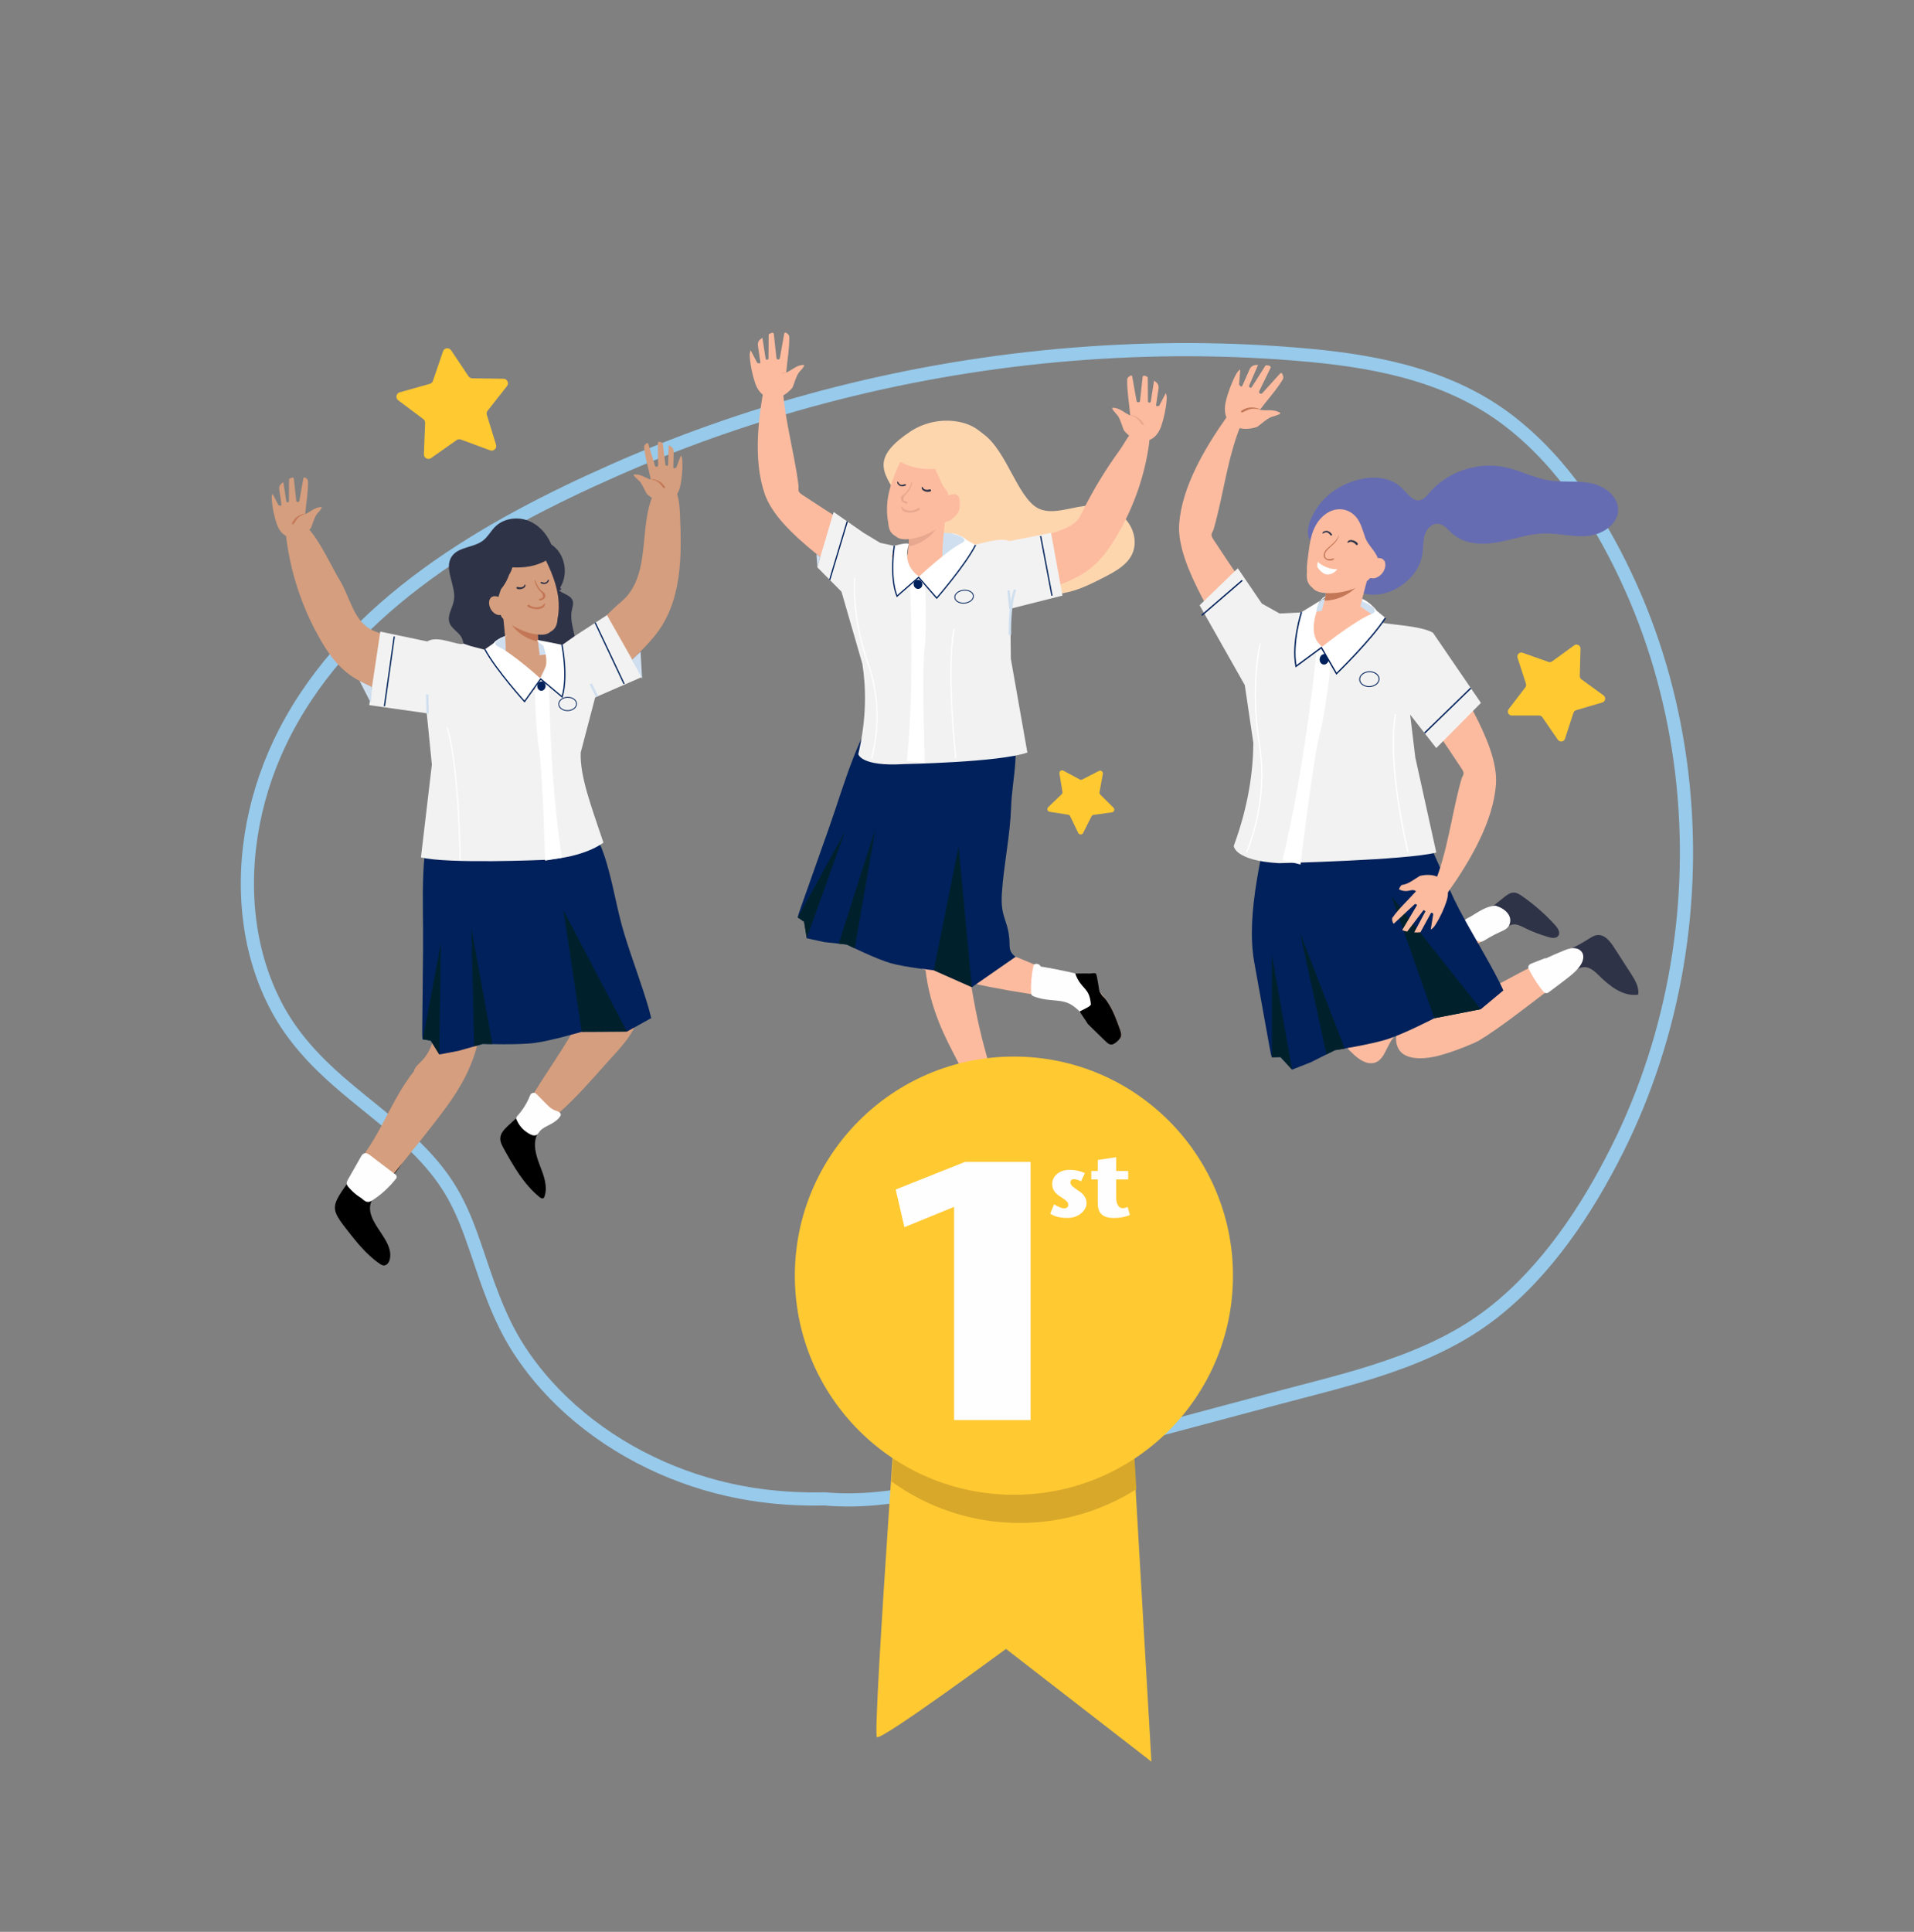 <?xml version="1.0" encoding="UTF-8"?> <svg xmlns="http://www.w3.org/2000/svg" xmlns:xlink="http://www.w3.org/1999/xlink" id="a" viewBox="0 0 415.36 419.15"><rect x="0" y="0" width="415.36" height="419.15" fill="#808080" stroke="none"/><defs><style>.c,.d,.e,.f,.g,.h,.i,.j,.k,.l,.m,.n,.o{fill:none;}.p{fill:#00215b;}.d{stroke-width:.51px;}.d,.e{stroke:#cfdfef;}.d,.e,.f,.g,.h,.i,.j,.k,.m,.n,.o{stroke-miterlimit:10;}.e{stroke-width:.52px;}.q{fill:#d59e7e;}.f{stroke-width:.27px;}.f,.g,.h,.i,.j,.k{stroke:#00215b;}.g{stroke-width:.18px;}.h{stroke-width:.18px;}.i{stroke-width:.19px;}.j{stroke-width:.29px;}.k{stroke-width:.27px;}.l{stroke:#97caeb;stroke-linecap:round;stroke-linejoin:round;stroke-width:2.86px;}.r{fill:#cfdfef;}.s{fill:#e7a88f;}.t{fill:#c37756;}.u{fill:#fff;}.m{stroke-width:.26px;}.m,.n,.o{stroke:#fff;}.n{stroke-width:.26px;}.o{stroke-width:.28px;}.v{fill:#fffefe;}.w{fill:#361f1f;}.x{fill:#ffc932;}.y{fill:#2f3347;}.z{opacity:.47;}.aa{fill:#f2f2f2;}.ab{fill:#666cb1;}.ac{fill:#fed6ae;}.ad{clip-path:url(#b);}.ae{fill:#00212c;}.af{fill:#d8a82a;}.ag{fill:#fcbb9f;}</style><clipPath id="b"><rect class="c" x="-691.4" y="-604.06" width="680.93" height="453.65"></rect></clipPath></defs><g class="ad"><rect class="v" x="-6.77" y="-761.52" width="619.37" height="968.46"></rect></g><path class="l" d="M60.21,218.85c3.37,6.22,8.14,11.34,13.44,15.95,5.64,4.9,11.75,9.28,17.04,14.58,2.7,2.7,5.16,5.66,7.13,8.94,2.36,3.93,3.97,8.24,5.44,12.57,2.55,7.52,4.92,14.97,9.23,21.7,3.65,5.69,8.26,10.74,13.46,15.03,10.6,8.74,23.69,14.44,37.21,16.57,5.25.83,10.55,1.14,15.85,1.02,14.56,1.32,29.2-3.48,43.12-7.19,18.19-4.85,36.37-9.71,54.56-14.56,16.2-4.32,33.56-7.98,47.1-18.49,11.75-9.12,20.54-22.33,27.16-35.54,12.57-25.07,17.34-53.97,14-81.83-1.66-13.8-5.3-27.37-10.98-40.06-6.09-13.62-14.47-26.9-26.38-36.12-12.44-9.64-27.92-12.88-43.24-14.31-17.21-1.61-34.59-1.63-51.81-.23-34.18,2.78-67.88,11.27-99.25,25.14-27.61,12.2-57.06,29.01-71.46,56.87-6.41,12.4-9.4,26.85-7.65,40.77.84,6.7,2.81,13.24,6.03,19.18Z"></path><path class="r" d="M286.7,130.22s6.36-2.86,10.31.74l3.14,3.01s-10.96,13.53-11.31,13.53-8.79-1.93-8.78-2.35-1.36-6.25-.88-6.39,7.52-8.55,7.52-8.55Z"></path><path class="ag" d="M325.75,199.59c-1.05-2.35-4.23-1.65-6.01-.72-1.93,1.01-3.75,2.87-6.04,2.97-.84-.18-1.1.93-.23,1.18-.28-.08-.06-.06-.12.1-.03.08-.01.23-.03.32-.05.26-.15.51-.23.75-.21.61-.58,1.2-.73,1.83-.26,1.13.62,1.96,1.74,1.8.56-.08,1.08-.35,1.59-.58.65-.29,1.29-.6,1.93-.91,1.28-.62,2.54-1.28,3.79-1.98,1.16-.65,2.4-1.27,3.45-2.08.85-.65,1.35-1.64.89-2.68Z"></path><path class="y" d="M340.29,206.08c1.49-.62,2.92-1.37,4.27-2.24.67-.43,1.36-.91,2.15-.96,1.56-.11,2.71,1.36,3.55,2.67,1.22,1.9,2.45,3.79,3.67,5.69.89,1.38,1.82,2.93,1.57,4.56-3.23.49-6.16-1.82-8.48-4.11-.94-.93-2.03-1.95-3.35-1.85-.98.07-1.85.77-2.83.77-.54-1.59-.56-3.36-.04-4.96-.11.18-.22.37-.33.55l-.18-.12Z"></path><path class="y" d="M320.77,199.19c1.88-1.51,3.77-3.02,5.65-4.53.61-.49,1.3-1.01,2.08-1,.66,0,1.25.38,1.8.76,2.64,1.83,5.07,3.97,7.23,6.36.56.62,1.13,1.55.65,2.24-.44.63-1.4.52-2.14.3-1.84-.53-3.64-1.22-5.35-2.08-.66-.33-1.34-.68-2.07-.68-1.28.02-2.3,1.12-3.55,1.39-1.05.23-2.22-.21-2.86-1.08s-.72-2.11-.19-3.05l-1.24,1.36Z"></path><path class="v" d="M307.74,221.27c.24.09-.67-1.08-1.26-1.97.2.43.4.86.63,1.28.15.28.33.58.63.69Z"></path><path class="ag" d="M342.09,206.07c-1.38-.76-2.28.19-3.73.8-6.86,2.92-14.99,8.02-21.85,10.94-.6.26-2.18-1.66-2.76-1.95-.59-.29-.21-1.94-.36-2.58-1.81-7.35-1.53-15.05-2.95-22.48-1.42-7.43-5.13-15.11-12.03-18.2-2.83-1.26-5.99-1.65-9.08-1.57-2.67.07-5.41.5-7.68,1.9-.96.59-1.82,1.4-2.48,2.32l-.02-.04s0,.05,0,.08c-.88,1.25-1.39,2.73-1.28,4.25-.17-.64-.35-1.29-.52-1.93-.34,15.02,1.49,29.57,7.25,43.45,1.09,2.63,3.77,2.02,5.74,4.08,1.96,2.07,4.75,5.9,7.57,5.53,2.5-.33,2.91-3.72,4.55-5.65.03,0,.11-.72.14-.72.7.03.36.26.36.96,0,5.06,5.57,4.69,9.01,3.85,3.7-.91,8.4-2.99,8.83-3.25,4.34-2.57,10.64-7.54,14.97-10.82,3.09-2.34,7.53-4.05,7.26-7.33-.09-1.14.09-1.09-.91-1.64Z"></path><path class="ab" d="M290.05,121.94c-1.29-2.31-4.66-2.68-5.87-4.94-1.25-2.34,1.02-6.22,2.52-8.01,1.85-2.21,4.4-3.77,7.14-4.65,2.93-.94,6.29-1.08,8.96.45,2.75,1.58,4.15,6.05,7.16,2.39,3.92-4.77,10.59-7.1,16.63-5.82,3.28.7,6.32,2.36,9.63,2.88,2.97.47,6.03,0,8.98.59,2.95.59,5.97,2.79,5.95,5.79-.02,3.17-3.42,5.35-6.58,5.66-3.16.31-6.32-.6-9.49-.53-3.45.08-6.75,1.33-10.14,1.92-3.39.6-7.24.41-9.8-1.9-.94-.85-1.78-2.01-3.04-2.13-1.33-.12-2.48,1.07-2.89,2.34-.42,1.27-.33,2.65-.5,3.98-1.01,8.11-13.4,13.21-17.47,4.65-.42-.88-.71-1.82-1.18-2.67Z"></path><path class="ag" d="M294.83,133.74c-.04.24-.08.49-.24.67-.21.23-.55.28-.86.3-2.45.17-4.94-.31-7.16-1.37.33-.99.62-2,.86-3.02.2-.82.36-1.65.49-2.48.08-.48.14-.96.2-1.44l9.14-3.12c-.63,3.33-1.79,6.43-2.44,10.46Z"></path><path class="t" d="M296.42,124.34c-1.49,3.5-5.18,5.94-8.98,5.98.2-.82.36-1.65.49-2.48,1.49-.08,2.97-.42,4.34-1.02,1.48-.64,2.81-1.57,4.14-2.49Z"></path><path class="ag" d="M295.6,114.65c-.4-1.09-.89-2.12-1.72-2.9-.84-.8-2-1.26-3.16-1.26-2.21,0-4.17,1.6-5.22,3.55-1.23,2.27-1.36,4.76-1.72,7.25-.13.93-.21,1.88-.16,2.81-.07.76-.07,1.54.23,2.23.21.47.53.85.92,1.15.19.23.42.44.67.6.62.39,1.37.52,2.1.58,3.14.23,6.87-.64,9.29-2.74,1.12-.97,2.45-2.72,2.26-4.32-.2-1.75-2.21-3.18-2.83-4.98-.22-.65-.43-1.32-.67-1.97Z"></path><path class="y" d="M288.91,116.2c-.21-.01-.24-.16-.37-.31-.14-.17-.32-.31-.54-.37-.19-.05-.38-.02-.55.05-.15.06-.27.19-.44.18-.02,0-.03-.01-.03-.03-.02-.38.6-.56.9-.55.49.02.88.35,1.15.73.04.06.04.13.01.19,0,.01-.01.03-.02.04-.02.04-.06.08-.11.07Z"></path><path class="y" d="M294.29,118.19c-.21-.23-.43-.42-.72-.54-.41-.18-.69-.12-1.05.13-.04.03-.09,0-.09-.05,0-.5.6-.6.99-.54.44.07,1,.33,1.22.73.12.22-.18.48-.36.28Z"></path><path class="ag" d="M298.02,121.38c.75-.39,1.8-.47,2.32.19.32.4.36.97.25,1.48-.2.96-.88,1.82-1.78,2.23-.58.27-1.35.32-1.79-.14-.52-.55-.29-1.45.07-2.12.34-.64.77-1.24,1.26-1.77l-.34.14Z"></path><path class="ag" d="M269.15,80.2l-.26,3.27c.16.16.24.24.41.41h.02c.12-.01.24-.08.29-.2l1.59-3.6c.21-.48.67-.81,1.2-.87.2-.02.4-.03.61-.04l-1.93,4.49c-.08.18.02.39.21.45h0c.14.04.29-.01.37-.14l2.9-4.56c.07-.11.21-.18.34-.16.19.03.38.06.57.1.22.05.34.29.24.5l-2.44,5.01c-.07.15-.04.33.07.45,0,0,0,0,0,0,.16.17.43.17.59,0l3.88-4.28c.12-.13.34-.11.43.04.15.26.25.54.26.84,0,.14-.04.27-.11.39-1.38,2.3-3.14,4.19-4.74,6.31-.07.07-.17.19-.24.26-.05.03-.02.05.05.06,1.43.23,2.91-.22,4.31.63.51.31-1.8.87-1.95.94-1.12.51-2.02,1.43-3.01,2.13-1.78.6-3.9.66-5.43-.5-1.56-1.18-1.8-3.1-1.39-4.91.43-1.88,1.25-4.1,2.14-5.8.18-.34.37-.68.64-.95.12-.12.24-.22.38-.32Z"></path><path class="t" d="M269.4,89.12c1.26-.88,2.66-.89,4.05-.32.03.01.01.06-.02.05-.65-.13-1.33-.26-2-.12-.67.15-1.22.51-1.85.75-.22.08-.38-.23-.18-.36Z"></path><path class="v" d="M290.14,123.5c-1.52.03-2.99-.55-4.19-1.6-.07.38-.1.75-.07,1.1.16.28.38.58.65.84.99,1,1.9,1.05,2.99.34.21-.14.42-.33.62-.6.02-.03.02-.06,0-.09Z"></path><path class="t" d="M289.39,121.16c-.67.19-1.76.4-1.87-.61-.08-.76.7-1.42,1.21-1.88.83-.75,1.6-1.42,1.86-2.57,0-.01-.02-.02-.02,0-.42.99-1.06,1.62-1.86,2.31-.53.45-1.21.99-1.4,1.69-.37,1.28,1.2,1.92,2.16,1.27.1-.07.05-.24-.08-.21Z"></path><path class="v" d="M324.73,196.54s-.06,0-.09,0c-.08-.02-.15-.04-.23-.03-1.95.16-3.58,1.34-5.21,2.32-.69.41-1.98.86-1.84,1.85.11.76.79,1.55,1.3,2.08.58.59,1.29,1.09,2.06,1.4.42.17.84.21,1.25-.02.43-.24.83-.52,1.26-.76.84-.48,1.7-.91,2.59-1.3.77-.34,1.48-.72,1.78-1.56.7-1.97-1.22-3.47-2.88-3.95Z"></path><path class="v" d="M341.99,205.77c-.87-.17-1.75.12-2.55.44-1.32.52-2.61,1.11-3.9,1.7-.14,0-.29,0-.42.05-.9.35-1.8.7-2.69,1.06-.32.13-.66.28-.75.64-.1.38.17.76.33,1.08.82,1.56,1.8,3.04,2.91,4.41.28.34.79.44,1.15.16,1.61-1.23,3.27-2.41,4.84-3.7,1.18-.97,2.83-2.54,2.67-4.23-.08-.86-.77-1.45-1.59-1.61Z"></path><path class="p" d="M325.46,213.22c-2.72-5.38-5.95-10.54-8.77-15.87-2.99-5.65-4.95-11.71-8.15-17.27-3.24-5.62-1.2-12.09-6.71-16.17-1.21-.89-2.8-.27-3.54.72-.43,0-.88.09-1.28.27-.1-.34-.19-.68-.29-1.02-.34-1.2-1.92-1.39-3.14-.91-.62-2.09-4.27-1.63-4.63.74-.09.59-.13,1.17-.14,1.76-.02-.11-.04-.21-.06-.32-.34-1.92-4.31-1.26-4.6.54-1.14.05-2.33.78-2.53,2.07-.07.49-.13.98-.19,1.46-.5.11-.98.32-1.37.64-1.05.07-2.15.65-2.43,1.56-.66.21-1.2.68-1.34,1.45-2.06,11.47-6.06,25.04-4.09,35.98,1.09,6.06,2.19,12.12,3.28,18.18.5,2.8.57,2.37.57,2.37l1.83-.05,2.52,2.73,4.1-1.62,5.19-2.61s7.94-1.23,11.58-2.44c3.63-1.2,10.01-4.49,10.01-4.49l10.1-1.97,4.76-3.97s.46.48-.68-1.76Z"></path><polygon class="ae" points="311.27 220.93 301.98 194.49 321.37 218.96 311.27 220.93"></polygon><polygon class="ae" points="291.82 227.5 282.16 202.46 287.85 228.78 289.68 227.86 291.82 227.5"></polygon><polygon class="ae" points="280.39 232.08 275.99 207.09 276.04 229.39 277.88 229.34 280.39 232.08"></polygon><path class="ag" d="M305.56,149.47c3.8,5.83,7.84,11.51,11.64,17.31.18.28.37.58.41.91.05.46-.31.84-.44,1.28-2.15,7.47-2.96,15.99-6.2,23.52-.7,1.62,2.31,2.46,3.33,1.01,4.89-6.95,9.77-15.36,10.34-23.33.66-9.3-9.48-22.64-13.13-31.04"></path><path class="ag" d="M274.92,134.41c-3.78-5.84-7.8-11.54-11.59-17.35-.18-.28-.37-.58-.41-.91-.05-.46.31-.84.44-1.28,2.18-7.47,3.01-15.98,6.27-23.5.7-1.62-2.3-2.47-3.32-1.03-4.91,6.94-9.82,15.33-10.41,23.3-.69,9.3,9.41,22.67,13.03,31.08"></path><path class="ag" d="M310.49,201.66l.54-3.32c0-.2-.4-.39-.51-.22l-2.26,4.14c-.45.05-.91.06-1.36.04l2.45-4.59-.41-.26-3.56,4.67c-.37-.07-.74-.18-1.09-.31l3.25-5.47-.47-.22-4.63,4.32c-.21-.32-.36-.69-.33-1.07,0-.07.02-.14.03-.2,1.46-2.08,3.28-3.7,4.95-5.58.07-.06.14-.12.2-.18.03-.02,0-.04-.05-.05-.43-.39-.99-.21-1.5-.1-.66.15-1.37.07-1.99-.22-.04-.02-.09-.04-.13-.06.05-.35.26-.67.56-.97,1.45-.14,2.65-1.21,3.96-1.97,1.67-.41,3.6-.29,4.9.87,1.33,1.2,1.4,2.97.89,4.57-.54,1.68-1.45,3.64-2.39,5.11-.19.3-.39.59-.66.82-.11.1-.24.18-.37.26Z"></path><polygon class="ag" points="284.51 132.81 282.84 157.98 298.69 133.98 295.24 131.6 284.51 132.81"></polygon><path class="w" d="M273.59,165.04c.96-2.72,1.88-5.45,2.77-8.19.08-.24.39-.09.31.15-.88,2.75-1.8,5.48-2.77,8.19-.09.24-.4.09-.32-.15Z"></path><path class="aa" d="M310.99,137.31c-2.44-1.61-10.7-1.84-12.04-2.41l-1.74.6-9.49,5.82-5.24-5.94,1.01-2.56-5.81.29-3.85-2.16-5.21-7.65-8.29,8.02,9.8,17.32,1.86,12.56c-.04,5.78-.97,13.46-4.25,22.34,0,0,.12,3.19,9.81,3.74,0,0,27.7-.63,34.14-2.31l-4.55-20.61-1.12-9.31,5.66,7.26,9.7-9.8-10.38-15.18Z"></path><path class="u" d="M285.72,141.26s-2.46,25.05-7.41,45.34l3.92.97s2.8-23.26,4.16-28.26c1.35-5,2.65-17.07,2.65-17.07l-1.16-1.11-2.16.14Z"></path><ellipse class="p" cx="287.34" cy="143.04" rx="1.14" ry=".98" transform="translate(109.81 410.45) rotate(-82.88)"></ellipse><ellipse class="i" cx="297.15" cy="147.38" rx="2.11" ry="1.61" transform="translate(-6.62 14.19) rotate(-2.71)"></ellipse><path class="u" d="M282.44,132.81s-2.17,6.67-1.19,11.76l5.51-4.06,3.27,5.66s7.54-7.31,10.62-12.1l-1.91-1.58c-.36-.65-2.44-2.5-3.12-2.49l.08.49s4.24,1.8,2,2.69c-3.59,1.41-10.77,7.13-10.77,7.13,0,0-3.1-1.61-1.25-7.5.18-3.17,2.69-3.81,1.77-3.09-.31.24-5,3.09-5,3.09Z"></path><path class="j" d="M282.44,132.81s-2.17,6.67-1.19,11.76l5.51-4.06,3.27,5.66s7.54-7.31,10.62-12.1"></path><path class="o" d="M273.47,139.63s-2.22,9.24-.16,21.98-2.81,23.34-2.81,23.34"></path><path class="o" d="M302.88,154.93s-2.23,8.56,2.68,30.02"></path><line class="j" x1="309.15" y1="159.05" x2="319.19" y2="149.3"></line><line class="j" x1="260.79" y1="133.51" x2="269.58" y2="125.93"></line><path class="ac" d="M193.44,97.04c.91-1.04,2.23-2.15,4.07-3.38,3.18-2.13,7.25-2.89,10.99-2.05,9.94,2.24,9.96,16.09,12.05,24.24.76,2.95.62,6.13-.38,9.01-.74,2.13-2.19,4.26-4.39,4.74-6.51,1.43-15.89-1.25-17.18-8.78-.48-2.81.35-5.88-.93-8.42-3.51-7.03-8.59-10.38-4.24-15.35Z"></path><path class="ac" d="M200,100.86c2.16,3.82,7.96,8.65,7.98,13,.01,2.55-.76,5.14-.22,7.63.68,3.13,3.38,5.51,6.38,6.64,2.99,1.13,6.27,1.2,9.47,1.15,3.16-.05,6.35-.22,9.37-1.13,2.37-.71,4.58-1.85,6.77-2.98,2.34-1.21,4.83-2.58,5.94-4.96,1.27-2.72.23-6.17-2.03-8.16-2.26-1.99-5.47-2.63-8.45-2.25-3.68.47-7.84,2.25-10.76-.04-4.66-3.66-7.01-15.37-13.69-16.79-3.65-.77-8.85,3.66-10.17,6.68-.17.39-.3.93-.02,1.23.28.3.8-.38.44-.51l-1,.49Z"></path><path class="r" d="M199.23,117.16s5.67-3.14,9.96-.48l2.91,2.7s-8.02,12.33-8.37,12.37-8.68-.71-8.73-1.06-2.19-5.21-1.75-5.38,5.97-8.14,5.97-8.14Z"></path><path class="ag" d="M243.2,225.04c-.27.59-1.03.82-1.66.69-.63-.13-1.17-.54-1.67-.96-.21-.18-.42-.36-.63-.55-1.31-1.17-2.51-2.48-3.56-3.89-.66-.89-1.3-1.84-2.24-2.42-1.04-.64-2.3-.73-3.47-1.06-1.73-.48-3.43-1.64-3.87-3.38-.44-1.74-1.63-3.76.15-3.47l1.53.07c2.53.68,5.06,1.35,7.58,2.03.17.04.33.09.5.13.31.08.62.17.87.35.36.25.57.66.79,1.04.76,1.28,1.83,2.35,2.69,3.57,1.31,1.87,2.1,4.05,2.86,6.2.19.54.38,1.14.14,1.65Z"></path><path class="ag" d="M221.32,255.17c-.32.84-1.3,1.19-2.17,1.43-1.55.44-11.39,4.42-12.29,2.36-.36-.84,1.33-2.45,3.17-3.92,1.63-1.3,3.36-2.48,3.86-2.9.36-.3.73-.62.86-1.06.11-.38.02-.78-.07-1.16-.37-1.61-2.69-7.35-1.94-8.75,1.18-2.18,3.49-.31,4.12,1.63.53,1.64.58.12,1.73,1.4-.01.03-.02.05-.04.07h.03c.78,2.7,1.55,5.38,2.33,8.07.09.32.18.64.28.96.18.61.35,1.28.12,1.87Z"></path><path class="ag" d="M204.5,120.63c0,.22,0,.46-.12.65-.16.25-.47.34-.75.4-2.24.51-4.61.43-6.82-.23.16-.97.28-1.94.36-2.91.06-.79.09-1.57.1-2.36,0-.45,0-.9-.02-1.36l7.99-4.22c-.12,3.39-.76,6.65-.74,10.02Z"></path><path class="s" d="M204.6,111.71c-.87,3.46-3.92,6.24-7.43,6.84.06-.79.09-1.57.1-2.36,1.37-.29,2.69-.82,3.87-1.57,1.27-.81,2.37-1.86,3.47-2.9Z"></path><path class="ag" d="M205.66,108.74c.63-.47,1.59-.7,2.18-.16.36.32.47.85.45,1.33-.05.92-.55,1.81-1.32,2.32-.5.33-1.2.49-1.68.13-.56-.43-.48-1.3-.24-1.97.22-.64.53-1.25.91-1.82l-.3.18Z"></path><path class="ag" d="M206.41,110.13c.03-1.23-.48-2.32-.83-3.46-.55-.63-.99-1.36-1.31-2-.19-.37-.37-.79-.51-1.23-.34-.53-.6-1.08-.74-1.7-2.65.14-5.32-.23-7.63-1.54-1.62,3.33-2.95,6.82-2.9,10.52.01.88.08,1.77.26,2.62.05.71.16,1.43.54,2.03.26.4.61.71,1.02.93.21.18.45.34.71.46.63.27,1.34.28,2.02.23,2.04-.17,3.96-.89,5.72-1.94.32-.19.64-.39.95-.61.58-.4,1.13-.83,1.66-1.29.49-.96,1.02-1.92,1.05-3.01Z"></path><path class="s" d="M197.09,106.72c.43-.6.76-1.28.87-2.01.02-.1-.13-.14-.16-.04-.26.81-.6,1.54-1.19,2.16-.3.33-.81.56-1.02.96-.37.74.43,1.35,1.08,1.48.27.05.4-.36.13-.41-.21-.04-.61-.14-.72-.34-.12-.23.04-.73.18-.91.25-.31.57-.55.81-.89Z"></path><path class="s" d="M199.15,110.27c-.88.76-2.72.72-3.38-.28-.05-.08-.19-.05-.18.05.15,1.64,3.06,1.31,3.93.58.26-.21-.12-.58-.38-.36Z"></path><path class="y" d="M196.54,105.09c-.18-.09-.27,0-.45.06-.2.06-.41.09-.61.02-.17-.05-.31-.17-.41-.32-.09-.12-.12-.29-.26-.36-.01,0-.03,0-.04,0-.2.29.19.74.44.88.4.23.87.17,1.28,0,.06-.02.1-.09.11-.15,0-.01,0-.03,0-.04,0-.04,0-.09-.05-.11Z"></path><path class="y" d="M201.8,106.18c-.28.08-.55.12-.84.08-.42-.06-.61-.25-.77-.62-.02-.04-.08-.04-.1,0-.24.4.18.78.52.92.38.16.95.24,1.33.03.21-.11.09-.47-.15-.4Z"></path><path class="ag" d="M205.35,107.84c.44-.37,1-.58,1.58-.63.66-.06,1.23.43,1.31,1.08.23,1.76-.55,3.64-2.05,4.62-.36.23-.81.31-1.2.14-.52-.22-.56-.65-.58-1.05-.09-1.54-.04-3.36,1.23-4.22l-.28.06Z"></path><path class="ag" d="M162.91,76.02l1.42,2.72c.21.05.31.07.52.12h.02c.09-.08.15-.2.13-.31l-.53-3.64c-.07-.49.13-.98.52-1.28.15-.12.3-.23.46-.34l.7,4.52c.03.18.21.3.39.25h0c.13-.04.22-.16.23-.29l.04-5.06c0-.13.07-.24.19-.3.17-.07.33-.14.5-.2.2-.07.41.07.43.28l.56,5.18c.02.15.13.28.28.32,0,0,0,0,0,0,.21.06.43-.08.47-.3l.95-5.32c.03-.17.21-.26.37-.18.25.13.47.3.62.54.07.11.1.24.1.36.05,2.51-.41,4.88-.62,7.36-.02.09-.04.24-.06.33-.02.05.01.05.07.03,1.25-.53,2.2-1.62,3.73-1.64.56,0-1,1.59-1.08,1.72-.63.96-.89,2.14-1.33,3.19-1.11,1.36-2.77,2.46-4.55,2.31-1.83-.16-2.97-1.57-3.54-3.2-.59-1.71-1.05-3.87-1.18-5.66-.03-.36-.04-.72.04-1.07.03-.15.08-.3.14-.44Z"></path><path class="s" d="M167.55,82.98c.57-1.33,1.67-2.03,3.05-2.27.03,0,.04.04.01.05-.58.22-1.19.46-1.64.9-.46.45-.71,1.01-1.09,1.51-.13.17-.41,0-.33-.19Z"></path><path class="ag" d="M252.98,85.32l-1.42,2.72c-.21.05-.31.07-.52.12h-.02c-.09-.08-.15-.2-.13-.31l.53-3.64c.07-.49-.13-.98-.52-1.28-.15-.12-.3-.23-.46-.34l-.7,4.52c-.03.18-.21.3-.39.25h0c-.13-.04-.22-.16-.23-.29l-.04-5.06c0-.13-.07-.24-.19-.3-.17-.07-.33-.14-.5-.2-.2-.07-.41.07-.43.28l-.56,5.18c-.02.15-.13.28-.28.32,0,0,0,0,0,0-.21.06-.43-.08-.47-.3l-.95-5.32c-.03-.17-.21-.26-.37-.18-.25.13-.47.3-.62.54-.07.11-.1.24-.1.36-.05,2.51.41,4.88.62,7.36.02.09.04.24.06.33.02.05-.01.05-.07.03-1.25-.53-2.2-1.62-3.73-1.64-.56,0,1,1.59,1.08,1.72.63.96.89,2.14,1.33,3.19,1.11,1.36,2.77,2.46,4.55,2.31,1.83-.16,2.97-1.57,3.54-3.2.59-1.71,1.05-3.87,1.18-5.66.03-.36.04-.72-.04-1.07-.03-.15-.08-.3-.14-.44Z"></path><path class="s" d="M248.34,92.28c-.57-1.33-1.67-2.03-3.05-2.27-.03,0-.04.04-.01.05.58.22,1.19.46,1.64.9.46.45.71,1.01,1.09,1.51.13.17.41,0,.33-.19Z"></path><path class="ag" d="M247.36,92.09c-1.26.2-3.59,4.5-4.3,5.47-3.17,4.35-5.96,8.96-8.32,13.75-.31.62-.62,1.26-1.13,1.75-2.79,2.65-7.98,2.99-11.43,4.25-1.76.64-3.48,1.4-5.26,1.97-6.86,2.19-19.18,3.56-25.3-.55-5.78-3.87-11.72-7.52-17.5-11.36-.28-.19-.57-.38-.73-.68-.22-.4-.05-.89-.1-1.35-.95-7.72-3.55-15.87-3.52-24.07,0-1.77-3.09-1.36-3.46.37-1.77,8.31-2.96,17.96-.36,25.52,3.04,8.81,17.6,17.11,24.25,23.4.48.45.97.92,1.25,1.51.41.86.31,1.86.24,2.8-.52,6.3.49,9.07.79,15.27.37,7.42-4.21,14.33-3.38,21.76,10.17-5.27,18.74-3.88,29.03,1.15.91.44-1.05,2.16-.39,1.4.32-.37.37-.91.39-1.4.17-4.27,1.67-8.51.38-12.55-1.16-3.63-4.51-9.83-3.95-13.74.82-5.79-.55-10,0-15.79,2.12-1.15,11.28-2.49,14.93-3.9,2.47-.96,4.94-2.03,7.01-3.63,2.35-1.82,4.1-4.24,5.61-6.74,3.82-6.33,6.31-13.37,7.28-20.6.16-1.19-.04-4.32-2.03-4Z"></path><g class="z"><path class="y" d="M203.38,172.7c-1.6-.14-3.63,1.13-4.59,2.46-.36-.8-1.03-1.35-1.98-1.17-.08.02-.09.16,0,.17.76.11,1.31.56,1.63,1.22-.02.01-.04.02-.06.03-.07.03-.06.12.02.13.04,0,.08.01.12.02.01.03.02.06.03.08.05.15.28.21.37.05.02-.04.05-.08.08-.13.02,0,.04,0,.07,0,.23-.03.47-.13.66-.26.12-.08.08-.3-.08-.29-.09,0-.19.02-.29.03.5-.6,1.14-1.01,1.89-1.33.72-.31,1.54-.39,2.21-.78.12-.07.06-.23-.07-.24Z"></path></g><path class="ag" d="M234.15,212.56c-.95-.85-2.3-.85-3.48-1.12-1.52-.35-2.99-.86-4.43-1.44-2.78-1.11-5.48-2.42-8.36-3.25-2.52-.72-6.15-.84-5.65-4.41.23-1.62.8-3.21,1.23-4.79l1.39-5.05c.92-3.35,1.06-7.31,1.98-10.67.85-3.1,1.66-6.22,1.95-9.42.12-1.29.33-2.69-.45-3.81-.39-.56-.94-.99-1.34-1.55-.39-.54.07-.53-.32-1.07-1.72-2.38-4.87-2.71-7.58-3.09-3.17-.44-6.38-.58-9.57-.38-1.58.1-3.15.26-4.71.53-1.29.22-2.62.57-3.64,1.43-1.83,1.53-2.02,4.09-2.04,6.31-.06,6.62-.99,13.12-1.48,19.71-.24,3.23-.34,6.5-.02,9.74.13,1.25.36,2.53.96,3.65.64,1.17,1.66,1.93,2.81,2.54,3.04,1.63,6.21,2.94,9.46,4.07.42,3.92,1.49,7.76,2.96,11.45,2.38,5.99,6.06,11.38,8.14,17.48.51,1.51.95,3.04,1.29,4.6.28,1.27.28,2.84.94,4,.52.92,1.64,1.56,2.69,1.19,1.1-.39,1.57-1.78,1.77-2.83.53-2.86-.68-5.71-1.64-8.34-1.11-3.05-2.1-6.14-2.98-9.27-1.43-5.1-2.53-10.28-3.34-15.51,5.38,1.23,10.85,2.12,16.23,2.9,1.55.23,3.1.44,4.65.66.04,0,.07,0,.11,0,.16.3.53.56.94.49,2.3-.35,3.33-3.14,1.52-4.76Z"></path><path class="v" d="M238.9,217.85c-.61-1.68-1.29-3.7-2.53-5.02-1.11-1.19-2.74-1.58-4.27-1.92-2.08-.46-4.16-.86-6.26-1.21,0,0-.01,0-.02,0-.17-.64-1.4-.86-1.56-.11-.42,1.96-.59,3.95-.5,5.95,0,.25.22.49.44.58,1.22.53,2.5.73,3.82.86,1.32.13,2.72.17,3.95.74,1.32.62,2.37,1.8,3.42,2.78l3.71,3.45c.37.34,1.46.25,1.33-.44-.35-1.92-.85-3.82-1.52-5.66Z"></path><path class="v" d="M221.08,250.85c-.25-1.05-.56-2.08-.91-3.1-.65-1.85-1.78-3.78-1.45-5.81.08-.47-.37-.89-.84-.87-1.52.09-3.04.18-4.56.27-.3-.14-.7-.1-.94.1-.64.2-.59,1-.03,1.23.36,1.25.72,2.5,1.07,3.75.37,1.3.87,2.7.57,4.06-.3,1.35-1.32,1.71-2.33,2.46-.92.68-1.65,1.6-2.12,2.63-.29.63.38,1.11.97,1.01,2.03-.32,4.05-.73,6.04-1.24.98-.25,1.97-.51,2.94-.82.72-.23,1.42-.53,1.72-1.28.31-.78.05-1.64-.13-2.41Z"></path><path d="M222.15,254.73c-.32.84-2.14,1.63-3.01,1.87-1.55.44-11.39,4.42-12.29,2.36-.36-.84,2.97-4.55,4.81-6.02,2.81-.17-.42,1.78,5.99-.28.89-.29,2.88-2.43,3.77-2.75.09.32.61,3.62.7,3.94.18.61.26.29.03.88Z"></path><path d="M243.2,225.04c-.27.59-1.51,1.73-2.14,1.6-.63-.13-.82-.45-1.31-.87-.21-.18-3.47-3.41-3.68-3.6.05-.02-1.8-2.66-1.76-2.69.42-.34,2.46-1.07,2.42-1.6-.33-3.82-2.1-3.07-3.39-6.66.17.04,2.7-.04,2.86,0,.31.08,1.32-.2,1.58-.01.36.25.66,3.66.88,4.03.76,1.28.68.74,1.54,1.96,1.31,1.87,2.1,4.05,2.86,6.2.19.54.38,1.14.14,1.65Z"></path><polygon class="ag" points="196.81 120.38 201.81 129.29 204.86 121.25 196.81 120.38"></polygon><path class="p" d="M219.1,205.41c0-5.92-2.08-5.74-1.68-11.66.42-6.26,1.78-12.33,2-18.63.22-6.37,2.38-13.46-.54-17.76-.82-1.2-5.19-2.83-6.18-2.4-.31-.23-.68-.39-1.06-.45.09-.33.17-.67.26-1,.31-1.17-.76-2.17-1.87-2.4.51-2.06-2.36-3.59-3.71-1.81-.34.44-.64.91-.91,1.38.04-.1.07-.2.11-.3.64-1.78-2.56-3.3-3.59-1.97-.85-.56-2.05-.58-2.79.4-.28.37-.55.74-.81,1.12-.41-.17-.86-.25-1.29-.19-.8-.49-1.86-.59-2.48.02-.58-.18-1.19-.07-1.64.5-6.77,8.45-9.55,19.58-13.14,29.71-1.99,5.61-3.97,11.22-5.96,16.83-.92,2.59-.67,2.27-.67,2.27l1.36.92.58,3.59,3.73.81,4.97.55s6.34,3.15,9.54,4.05c3.19.9,9.34,1.53,9.34,1.53l8.25,3.66,9.49-6.59s-1.29-.73-1.29-2.18Z"></path><polygon class="ae" points="202.64 210.51 208.03 183.66 210.9 214.18 202.64 210.51"></polygon><polygon class="ae" points="185.48 205.77 189.96 179.87 182 204.74 183.76 204.94 185.48 205.77"></polygon><polygon class="ae" points="175.06 203.57 183.34 180.49 173.13 199.06 174.49 199.98 175.06 203.57"></polygon><path class="w" d="M189.21,147.15c.53-2.43,1.03-4.87,1.48-7.33.04-.22.36-.12.32.1-.45,2.45-.94,4.89-1.48,7.33-.05.22-.37.12-.32-.1Z"></path><path class="aa" d="M219.05,117.39c-2.56-1.11-8.52,1.52-9.88,1.17l-1.58.7-8.24,6.02-5.86-4.53.6-2.31-3.06-.65-3.6-2.17-6.52-4.54-3.55,12,5.25,5.29,4.53,15.65c.79,4.96.99,11.65-.88,19.61,0,0,.57,2.73,9.91,2.15,0,0,20.87-.38,26.78-2.51l-3.59-20.37-.11-10.82,11.32-2.86-2.48-13.59-9.03,1.77Z"></path><path class="u" d="M197.42,125.45s1.22,21.75-.62,39.68l3.88.41s-.64-20.25-.05-24.68c.58-4.44.1-14.93.1-14.93l-1.27-.83-2.04.36Z"></path><ellipse class="p" cx="199.22" cy="126.79" rx=".94" ry=".99" transform="translate(-27.81 61.8) rotate(-16.5)"></ellipse><ellipse class="g" cx="209.22" cy="129.46" rx="2.03" ry="1.4" transform="translate(-11.82 21.42) rotate(-5.7)"></ellipse><path class="u" d="M194.08,118.44s-1.09,6.65.58,10.91l4.69-4.08,3.93,4.5s6.17-7.08,8.43-11.52l-2.06-1.15c-.43-.52-2.54-1.46-3.19-1.39h0s4.31,1.09,2.29,2.09c-3.23,1.6-9.28,7.28-9.28,7.28,0,0-3.77-2.16-2.29-6.83.38-.85-3.09.18-3.09.18Z"></path><path class="k" d="M194.08,118.44s-1.09,6.65.58,10.91l4.69-4.08,3.93,4.5s6.17-7.08,8.43-11.52"></path><line class="k" x1="225.83" y1="116.3" x2="228.29" y2="129.24"></line><line class="k" x1="180.06" y1="125.8" x2="183.86" y2="113.14"></line><path class="e" d="M220.3,127.94s-1.22,2.44-1.14,9.83"></path><line class="e" x1="218.87" y1="128.1" x2="219.24" y2="132.06"></line><path class="m" d="M185.48,125.37s-.81,8.16,2.98,18.87c3.79,10.7.65,20.32.65,20.32"></path><path class="m" d="M207.09,136.38s-1.82,6.49.3,28.1"></path><polygon class="r" points="177.37 122.99 177.19 120.26 178.01 120.85 177.37 122.99"></polygon><path class="y" d="M97.54,135.11c.16.47.45.85.79,1.2.63.66,1.43,1.22,1.85,2.03.47.88.43,1.95.79,2.89,1.04,2.74,4.65,3.22,7.58,3.25,3.96.04,7.92.07,11.88.11.78,0,1.58,0,2.3-.29,1.97-.81,2.45-3.4,2.12-5.5-.33-2.1-1.18-4.19-.78-6.28.15-.79.48-1.65.13-2.38-.5-1.05-2.12-1.32-2.88-2.05.16-.05.33-.11.49-.16-.08-.16-.16-.31-.23-.47,1.7-2.73,1.16-6.69-1.27-8.82-.22-.19-.45-.37-.68-.53-.03-.07-.06-.14-.09-.21-.98-2.27-2.83-4.21-5.16-5.02-.97-.34-2.03-.45-3.05-.35-1.44.15-2.82.72-3.85,1.73-.96.94-1.59,2.2-2.65,3.02-2.04,1.58-5.33,1.32-6.78,3.44-1.86,2.71,1.03,6.37.44,9.6-.3,1.63-1.49,3.22-.95,4.78Z"></path><path class="r" d="M117.01,138.93s-5.55-2.86-9.49.18l-2.62,2.98s8.27,12.18,8.59,12.2,8.21-1.31,8.23-1.68,1.81-5.52,1.38-5.67-6.1-8-6.1-8Z"></path><path class="q" d="M109.75,141.17c0,.21,0,.44.12.62.15.24.45.32.72.38,2.14.49,4.41.41,6.52-.22-.16-.92-.27-1.85-.34-2.79-.06-.75-.09-1.51-.09-2.26,0-.43,0-.87.02-1.3l-7.65-4.03c.11,3.24.73,6.36.7,9.59Z"></path><path class="t" d="M109.66,132.63c.83,3.31,3.75,5.97,7.11,6.54-.06-.75-.09-1.51-.09-2.26-1.31-.27-2.57-.79-3.7-1.51-1.22-.78-2.27-1.78-3.31-2.77Z"></path><path class="q" d="M107.93,131.13c-.03-1.18.46-2.22.79-3.31.52-.6.95-1.3,1.26-1.92.18-.35.35-.75.49-1.17.32-.5.58-1.04.71-1.63,2.53.14,5.09-.22,7.3-1.47,1.55,3.19,2.82,6.52,2.77,10.06-.01.84-.07,1.69-.25,2.51-.04.68-.15,1.37-.51,1.94-.25.39-.58.68-.97.89-.2.18-.43.33-.68.44-.6.26-1.28.27-1.93.22-1.95-.16-3.79-.85-5.47-1.86-.31-.18-.61-.38-.9-.58-.55-.38-1.08-.79-1.59-1.23-.47-.92-.98-1.84-1-2.88Z"></path><path class="t" d="M116.85,127.87c-.41-.58-.72-1.22-.83-1.93-.01-.1.12-.14.15-.04.25.77.58,1.47,1.14,2.07.29.31.78.53.97.92.35.71-.41,1.29-1.03,1.41-.26.05-.38-.34-.13-.39.2-.04.58-.13.68-.33.12-.22-.03-.7-.17-.87-.24-.3-.55-.53-.78-.85Z"></path><path class="t" d="M114.88,131.26c.84.72,2.6.69,3.23-.27.05-.07.18-.04.17.05-.14,1.57-2.93,1.25-3.76.56-.24-.2.12-.55.36-.34Z"></path><path class="y" d="M117.36,126.3c.17-.09.26,0,.43.06.19.06.39.08.58.02.16-.05.3-.16.4-.3.08-.12.12-.27.25-.34.01,0,.03,0,.04,0,.19.28-.19.71-.42.84-.38.22-.84.16-1.22,0-.06-.02-.09-.08-.1-.14,0-.01,0-.03,0-.04,0-.04,0-.08.05-.11Z"></path><path class="y" d="M112.34,127.35c.27.08.52.11.8.07.4-.06.58-.24.73-.6.02-.04.07-.04.09,0,.23.38-.17.74-.5.88-.37.15-.91.23-1.28.03-.2-.11-.09-.45.14-.38Z"></path><path class="q" d="M108.65,129.8c-.61-.45-1.52-.66-2.08-.16-.34.31-.45.81-.43,1.27.05.88.53,1.73,1.26,2.22.48.32,1.15.47,1.6.12.54-.41.46-1.24.23-1.88-.21-.61-.51-1.2-.87-1.74l.28.17Z"></path><path d="M108.57,246.94c.06-1.13.95-2.01,1.78-2.78,2.08-1.92,4.16-3.83,6.24-5.75.68,0,1.32.05,1.75.19.96.34,1.82,1.17,1.86,2.19.02.55-.2,1.09-.5,1.56-.85,1.34-2.31,2.23-3.05,3.64-1.1,2.06-.37,4.59.47,6.77.84,2.18,1.79,4.56,1.07,6.78-.05.16-.12.32-.26.41-.27.17-.62-.03-.86-.23-3.39-2.77-5.62-6.67-7.74-10.49-.39-.71-.8-1.48-.76-2.29Z"></path><path class="ag" d="M114.19,240.73l.43.21c-.07.07-.14.13-.22.2-.27,0-.54,0-.8.02.21-.13.41-.27.59-.43Z"></path><path d="M73.72,264.71c.33.5.74,1.05,1.22,1.67,2.21,2.85,4.47,5.76,7.44,7.8.28.19.59.38.93.39.67,0,1.13-.69,1.28-1.35.98-4.29-5.27-7.83-4.16-12.1.73-2.79,8.1-8,7.04-10.55-1.09-2.61-5.03-.95-6.64.29-2.56,2.03-4.78,4.84-6.6,7.54-1.91,2.82-2.02,4.04-.51,6.31Z"></path><path class="ab" d="M91.29,224.36s0,.04-.01.05l.07-.47c-.02.13-.04.27-.06.4,0,0,0,0,0,0Z"></path><path class="q" d="M62.13,116.75c.57,4.48,1.65,8.89,3.22,13.11,1.12,3.03,2.5,5.97,4.1,8.78,1.52,2.65,3.28,5.23,5.65,7.16,2.08,1.7,4.56,2.85,7.05,3.86,2.58,1.05,5.21,1.99,7.88,2.8,1.37.42,2.85.87,3.71,2.01.49.65.72,1.46.91,2.25,2.58,10.84,2.46,22.44-.94,33.04-.98,3.04,2.93,4.16,5.2,5.1,1.48.62,2.98,1.24,4.55,1.59,2.08.47,4.24.45,6.37.3,5.33-.37,11.02-2.83,15.21-6.17.68-.54,1.35-1.18,1.6-2.02.33-1.14-.2-2.34-.67-3.43-5.53-12.67-3.33-28.75,7.22-38.38,3.04-2.77,6.18-5.51,8.72-8.58,6.19-7.45,6.06-17.54,5.64-26.78-.09-2.06-.33-4.18-1.35-5.97-.25-.44-.58-.89-1.06-1.06-.94-.35-1.9.47-2.45,1.31-4.74,7.12-.68,18.9-7.94,24.95-3.63,3.03-7.74,8.16-11.99,10.17-6.14,2.9-15.29.7-21.62-.39-6.13-1.06-14.29-1.1-20-3.51-4.46-1.89-5.06-7.23-7.51-11.18-.34-.54-.73-1.25-1.15-2.04-1.93-3.57-4.63-8.97-7.19-10.32-2.55-1.35-3.54.37-3.15,3.38Z"></path><path class="q" d="M59.14,107.13l1.31,2.5c.19.05.29.07.48.11h.02c.09-.08.13-.18.12-.29l-.48-3.35c-.06-.45.12-.9.48-1.18.14-.11.28-.21.42-.31l.64,4.15c.03.17.19.28.36.23h0c.12-.03.21-.14.21-.27l.03-4.64c0-.12.07-.22.18-.27.15-.07.31-.13.46-.19.18-.07.38.06.4.25l.52,4.76c.02.14.12.26.25.29,0,0,0,0,0,0,.2.05.39-.07.43-.27l.87-4.88c.03-.15.2-.24.34-.17.23.12.43.28.57.5.06.1.09.22.09.33.05,2.31-.37,4.48-.57,6.76-.02.08-.04.22-.05.3-.02.05,0,.05.06.03,1.15-.48,2.02-1.49,3.43-1.5.51,0-.92,1.46-.99,1.58-.58.88-.82,1.96-1.22,2.93-1.02,1.25-2.54,2.26-4.18,2.12-1.68-.14-2.73-1.44-3.25-2.94-.55-1.57-.96-3.56-1.09-5.2-.02-.33-.04-.66.03-.98.03-.14.08-.27.13-.4Z"></path><path class="t" d="M63.4,113.52c.52-1.22,1.54-1.86,2.8-2.08.03,0,.03.04.01.05-.54.2-1.09.42-1.51.83-.42.41-.65.93-1,1.39-.12.16-.38,0-.3-.18Z"></path><path class="q" d="M147.76,98.82l-1,2.64c-.19.07-.28.1-.47.17h-.02c-.09-.06-.15-.16-.15-.27l.08-3.38c.01-.46-.23-.88-.62-1.11-.15-.09-.3-.18-.46-.26l-.14,4.2c0,.17-.16.3-.33.27h0c-.12-.02-.22-.12-.24-.24l-.59-4.61c-.01-.12-.1-.21-.21-.25-.16-.05-.32-.09-.48-.13-.19-.04-.37.11-.37.3l.06,4.79c0,.14-.08.27-.22.32,0,0,0,0,0,0-.19.08-.4-.02-.46-.22l-1.45-4.74c-.05-.15-.22-.21-.35-.13-.21.14-.4.33-.51.56-.05.11-.06.23-.05.34.23,2.3.91,4.41,1.38,6.64.03.08.07.21.09.29.02.04,0,.05-.06.03-1.2-.34-2.18-1.23-3.58-1.08-.51.06,1.08,1.34,1.17,1.44.68.81,1.05,1.85,1.57,2.76,1.17,1.12,2.8,1.94,4.41,1.6,1.65-.35,2.53-1.76,2.87-3.31.35-1.62.53-3.65.46-5.29-.01-.33-.04-.66-.15-.97-.05-.13-.11-.26-.18-.39Z"></path><path class="t" d="M144.3,105.67c-.66-1.15-1.75-1.66-3.03-1.73-.03,0-.03.04,0,.05.56.14,1.13.28,1.59.64.47.36.76.84,1.16,1.26.14.14.38-.04.28-.21Z"></path><path class="q" d="M137.01,212.25c-1.22-2.4-2.58-4.73-3.94-7.05-2.96-5.04-6.16-9.95-9.57-14.7-.22-.31-.61-.37-.94-.29-1.18-.68-2.64-.79-3.94-.34-1.58.55-2.65,1.89-3.16,3.45-.62-.69-1.28-1.34-2.01-1.91-3.45-2.7-8.89-4.49-13.03-2.31-1.05.55-1.96,1.32-2.86,2.09-.57.49-.7.5-1.19-.04-.32-.35-.64-.67-1.1-.84-2.18-.82-2.83,1.86-2.92,3.42-.42,6.85.06,13.63,1.06,20.41.87,5.9,2.39,12.38-2.62,16.75-.26.22-1.05,1.25-.92,1.47-2.79,3.51-4.77,7.55-6.87,11.49-1.12,2.1-2.29,4.18-3.66,6.13-1.07,1.53-2.29,3.15-2.43,5.03-.07.09-.12.21-.12.35-.02,1.97,2.14,3.13,3.91,2.94,2.37-.25,3.87-2.51,5.23-4.22,3.68-4.63,7.49-9.19,10.98-13.96,3.27-4.46,5.83-9.2,6.96-14.65.59-2.84.97-5.74,1.87-8.5.89-2.73,2.2-5.24,2.97-8.02.67-2.45,1.59-5.48,4.32-6.32,1.24-.39,2.25.28,3.43.52.45.09.93.1,1.37-.02.59.92,1.2,1.8,1.77,2.62,1.4,2.02,2.93,3.95,4.58,5.77,1.45,1.61,3.35,3.48,3.05,5.85-.16,1.21-.76,2.33-1.3,3.41-.56,1.13-1.17,2.24-1.8,3.34-1.23,2.14-2.57,4.22-3.92,6.29-1.32,2.02-2.66,4.03-3.92,6.08-.6.97-1.19,1.96-1.75,2.95-.5.88-1.13,1.81-1.36,2.81-.37,1.57.55,3.05,2.32,2.67,2.08-.45,4.03-1.92,5.6-3.29,3.77-3.28,7.13-7.15,10.45-10.88,2.83-3.18,6.6-6.73,7.18-11.17.34-2.59-.58-5.06-1.74-7.33Z"></path><path class="v" d="M85.82,254.84c-1.45-1.11-2.91-2.21-4.36-3.32-.39-.3-.77-.6-1.16-.89-.34-.25-.72-.5-1.17-.4-.42.09-.62.39-.81.74-.23.4-.45.8-.68,1.2-.45.8-.91,1.6-1.36,2.4-.21.37-.42.75-.64,1.12-.23.4-.49.8-.37,1.28.09.36.37.63.62.89.3.32.6.63.93.92.52.47,1.1.87,1.69,1.25.26.24.52.46.81.61.67.34,1.21-.02,1.76-.39,1.88-1.25,3.53-2.82,4.93-4.6.19-.25.04-.64-.18-.81Z"></path><path class="v" d="M121.06,241.14c-.44-.15-.89-.31-1.29-.56-.41-.26-.76-.61-1.1-.95-.77-.76-1.52-1.53-2.29-2.3-.39-.4-1.12-.24-1.32.26-.65,1.7-1.64,3.29-2.88,4.63-.04.04-.05.08-.07.12,0,0,0,0,0,0-.05.08-.08.15-.09.23,0,0,0,0,0,0-.02.16.02.32.12.45.43.99,1.11,1.88,2,2.51.49.35,1.17.81,1.78.83.73.03.87-.5,1.26-.96.57-.67,1.44-1.02,2.19-1.42.86-.46,1.71-.99,2.24-1.84.28-.46-.15-.86-.55-1Z"></path><polygon class="q" points="109.87 141.8 114.11 149.59 117.11 141.96 109.87 141.8"></polygon><path class="p" d="M140.89,219.18c-1.58-5.52-3.68-10.91-5.37-16.41-1.79-5.81-2.54-11.83-4.54-17.6-2.03-5.83-6.21-10.69-10.64-15.48-.97-1.05-2.57-.75-3.44.04-.4-.08-.84-.07-1.25.02-.03-.33-.06-.67-.08-1-.1-1.18-1.55-1.64-2.78-1.41-.21-2.07-3.7-2.28-4.46-.13-.19.53-.34,1.07-.45,1.62,0-.1,0-.21,0-.31.03-1.86-3.81-1.94-4.41-.32-1.07-.16-2.32.31-2.74,1.49-.16.44-.3.89-.44,1.34-.48.01-.98.13-1.4.35-1-.12-2.12.22-2.55,1.02-.66.07-1.25.42-1.52,1.12-3.98,10.35-2.9,21.51-3.01,32.09-.06,5.86-.12,11.72-.18,17.58-.03,2.7.11,2.31.11,2.31l1.72.28,1.87,3.01,4.13-.78,5.32-1.51s7.66.27,11.28-.22c3.61-.48,10.17-2.41,10.17-2.41l9.81-.04,5.16-2.87s.34.53-.32-1.77Z"></path><polygon class="ae" points="126.24 223.86 122.27 197.48 136.05 223.81 126.24 223.86"></polygon><polygon class="ae" points="106.86 226.53 102.29 201.39 102.9 227.02 104.79 226.48 106.86 226.53"></polygon><polygon class="ae" points="95.34 228.78 95.68 204.63 91.75 225.49 93.47 225.77 95.34 228.78"></polygon><path class="aa" d="M92.74,139.17c2.29-1.46,6.62,1.02,7.87.49l1.57.53,5.01,1.3,8.83,8.26,3.9-8.34h0l4.91-3.47,6.89-4.48,7.61,13.42-10.17,4.43-3.14,11.97c-.19,5.19,2.27,11.59,4.93,19.54,0,0-3.9,3.2-12.77,3.74,0,0-21.01.93-26.83-.54l2.37-20.13-1.11-11.13-12.48-1.77,2.4-15.95,10.2,2.13Z"></path><path class="u" d="M119.15,147.34s.06,21.34,2.8,38.76l-3.66.63s-.53-19.84-1.32-24.14-.93-14.59-.93-14.59l1.16-.88,1.96.22Z"></path><ellipse class="p" cx="117.51" cy="148.86" rx="1.02" ry=".9" transform="translate(-44.38 247.66) rotate(-83.11)"></ellipse><ellipse class="h" cx="123.18" cy="152.74" rx="1.93" ry="1.45" transform="translate(-3.66 3.03) rotate(-1.39)"></ellipse><path class="u" d="M121.96,139.9s1.38,6.79.03,11.3l-4.66-3.89-3.5,4.9s-6.23-6.89-8.6-11.32l1.89-1.32c.39-.56,2.34-1.68,2.95-1.64h0s-4.03,1.41-2.07,2.31c3.15,1.43,9.19,6.89,9.19,6.89,0,0,2.45-1.99.81-6.72-.41-.85-2.31-1.6-1-1.48.35.03,4.95.97,4.95.97Z"></path><path class="f" d="M121.96,139.9s1.38,6.79.03,11.3l-4.66-3.89-3.5,4.9s-6.23-6.89-8.6-11.32"></path><line class="f" x1="85.56" y1="138.11" x2="83.43" y2="153.22"></line><line class="f" x1="135.44" y1="148.39" x2="129.16" y2="135.11"></line><line class="d" x1="92.71" y1="150.68" x2="92.8" y2="154.79"></line><path class="n" d="M97,157.77s2.45,6.44,2.86,28.88"></path><polygon class="r" points="139.35 147.31 139.01 141.41 137.19 143.11 139.35 147.31"></polygon><polygon class="r" points="80.49 152.54 80.72 149.06 78.03 147.75 80.49 152.54"></polygon><line class="d" x1="128.2" y1="148.39" x2="129.56" y2="151.13"></line><path class="x" d="M196.33,279.05s-7.09,97.15-6.03,97.86,28.01-19.15,28.01-19.15l31.56,24.46-6.03-103.89-47.51.71Z"></path><path class="af" d="M193.46,321.43c7.82,5.66,17.43,9,27.82,9,9.31,0,17.99-2.69,25.32-7.31l-2.62-45.13-47.51.71s-1.5,20.49-3.01,42.72Z"></path><circle class="x" cx="220.03" cy="276.78" r="47.54"></circle><path class="v" d="M234.59,256.31c-.64-.34-1.18-.46-1.47-.46-.6,0-.82.26-.82.72,0,.74,1,1.24,2.09,2.01,1.63,1.2,1.38,2.51,1.38,2.69,0,1-1.34,2.99-4.11,2.99-1.18,0-2.67-.18-3.75-.94l.84-2.03c.6.36,1.49.88,2.15.88.58,0,.94-.26.94-.86s-.94-1.16-1.93-1.81c-1.12-.74-1.57-1.57-1.57-2.65,0-1.54,1.43-3.03,3.73-3.03,1.29,0,2.43.28,3.37.7l-.84,1.79Z"></path><path class="v" d="M245.19,263.63c-1.04.44-2.33.64-3.49.64-2.51,0-3.47-1.16-3.47-3.19v-5.18h-1.4v-1.83h1.4v-2.39l3.99-.6v2.99h2.61v1.83h-2.61v3.81c0,1.97.84,2.43,1.38,2.43.44,0,.74-.12,1.12-.28l.48,1.77Z"></path><path class="v" d="M223.65,308.11h-16.6v-46.26l-10.78,4.41-1.89-8.18,15.03-5.98h14.24v56.02Z"></path><path class="x" d="M106.37,97.71l-6.36-2.35c-.3-.11-.65-.07-.91.12l-5.55,3.91c-.67.47-1.59-.03-1.56-.85l.27-6.78c.01-.33-.13-.64-.4-.83l-5.43-4.07c-.66-.49-.46-1.52.32-1.74l6.53-1.84c.31-.09.56-.32.67-.63l2.19-6.42c.26-.78,1.3-.91,1.76-.23l3.77,5.64c.18.27.48.43.81.44l6.78.1c.82.01,1.27.96.76,1.6l-4.2,5.33c-.2.26-.26.59-.17.9l2,6.48c.24.78-.52,1.5-1.29,1.22Z"></path><path class="x" d="M241.33,176.25l-4.01.55c-.19.03-.36.15-.45.32l-1.82,3.61c-.22.44-.84.43-1.06,0l-1.76-3.64c-.08-.17-.25-.3-.44-.33l-4-.62c-.48-.07-.67-.67-.32-1.01l2.92-2.8c.14-.13.21-.33.17-.52l-.65-3.99c-.08-.48.43-.84.86-.61l3.56,1.91c.17.09.38.09.55,0l3.6-1.85c.43-.22.94.15.85.63l-.72,3.98c-.03.19.03.39.16.52l2.87,2.85c.35.34.15.94-.34,1Z"></path><path class="x" d="M338.08,160.52l-3.36-4.89c-.16-.23-.43-.37-.71-.38h-5.93c-.72,0-1.12-.83-.68-1.4l3.61-4.71c.17-.23.22-.52.14-.79l-1.83-5.64c-.22-.68.44-1.32,1.11-1.08l5.59,1.98c.27.1.57.05.8-.11l4.8-3.48c.58-.42,1.39,0,1.37.72l-.16,5.93c0,.28.13.55.36.72l4.8,3.49c.58.42.42,1.32-.26,1.53l-5.69,1.68c-.27.08-.49.29-.58.56l-1.84,5.64c-.22.68-1.13.81-1.53.22Z"></path></svg> 